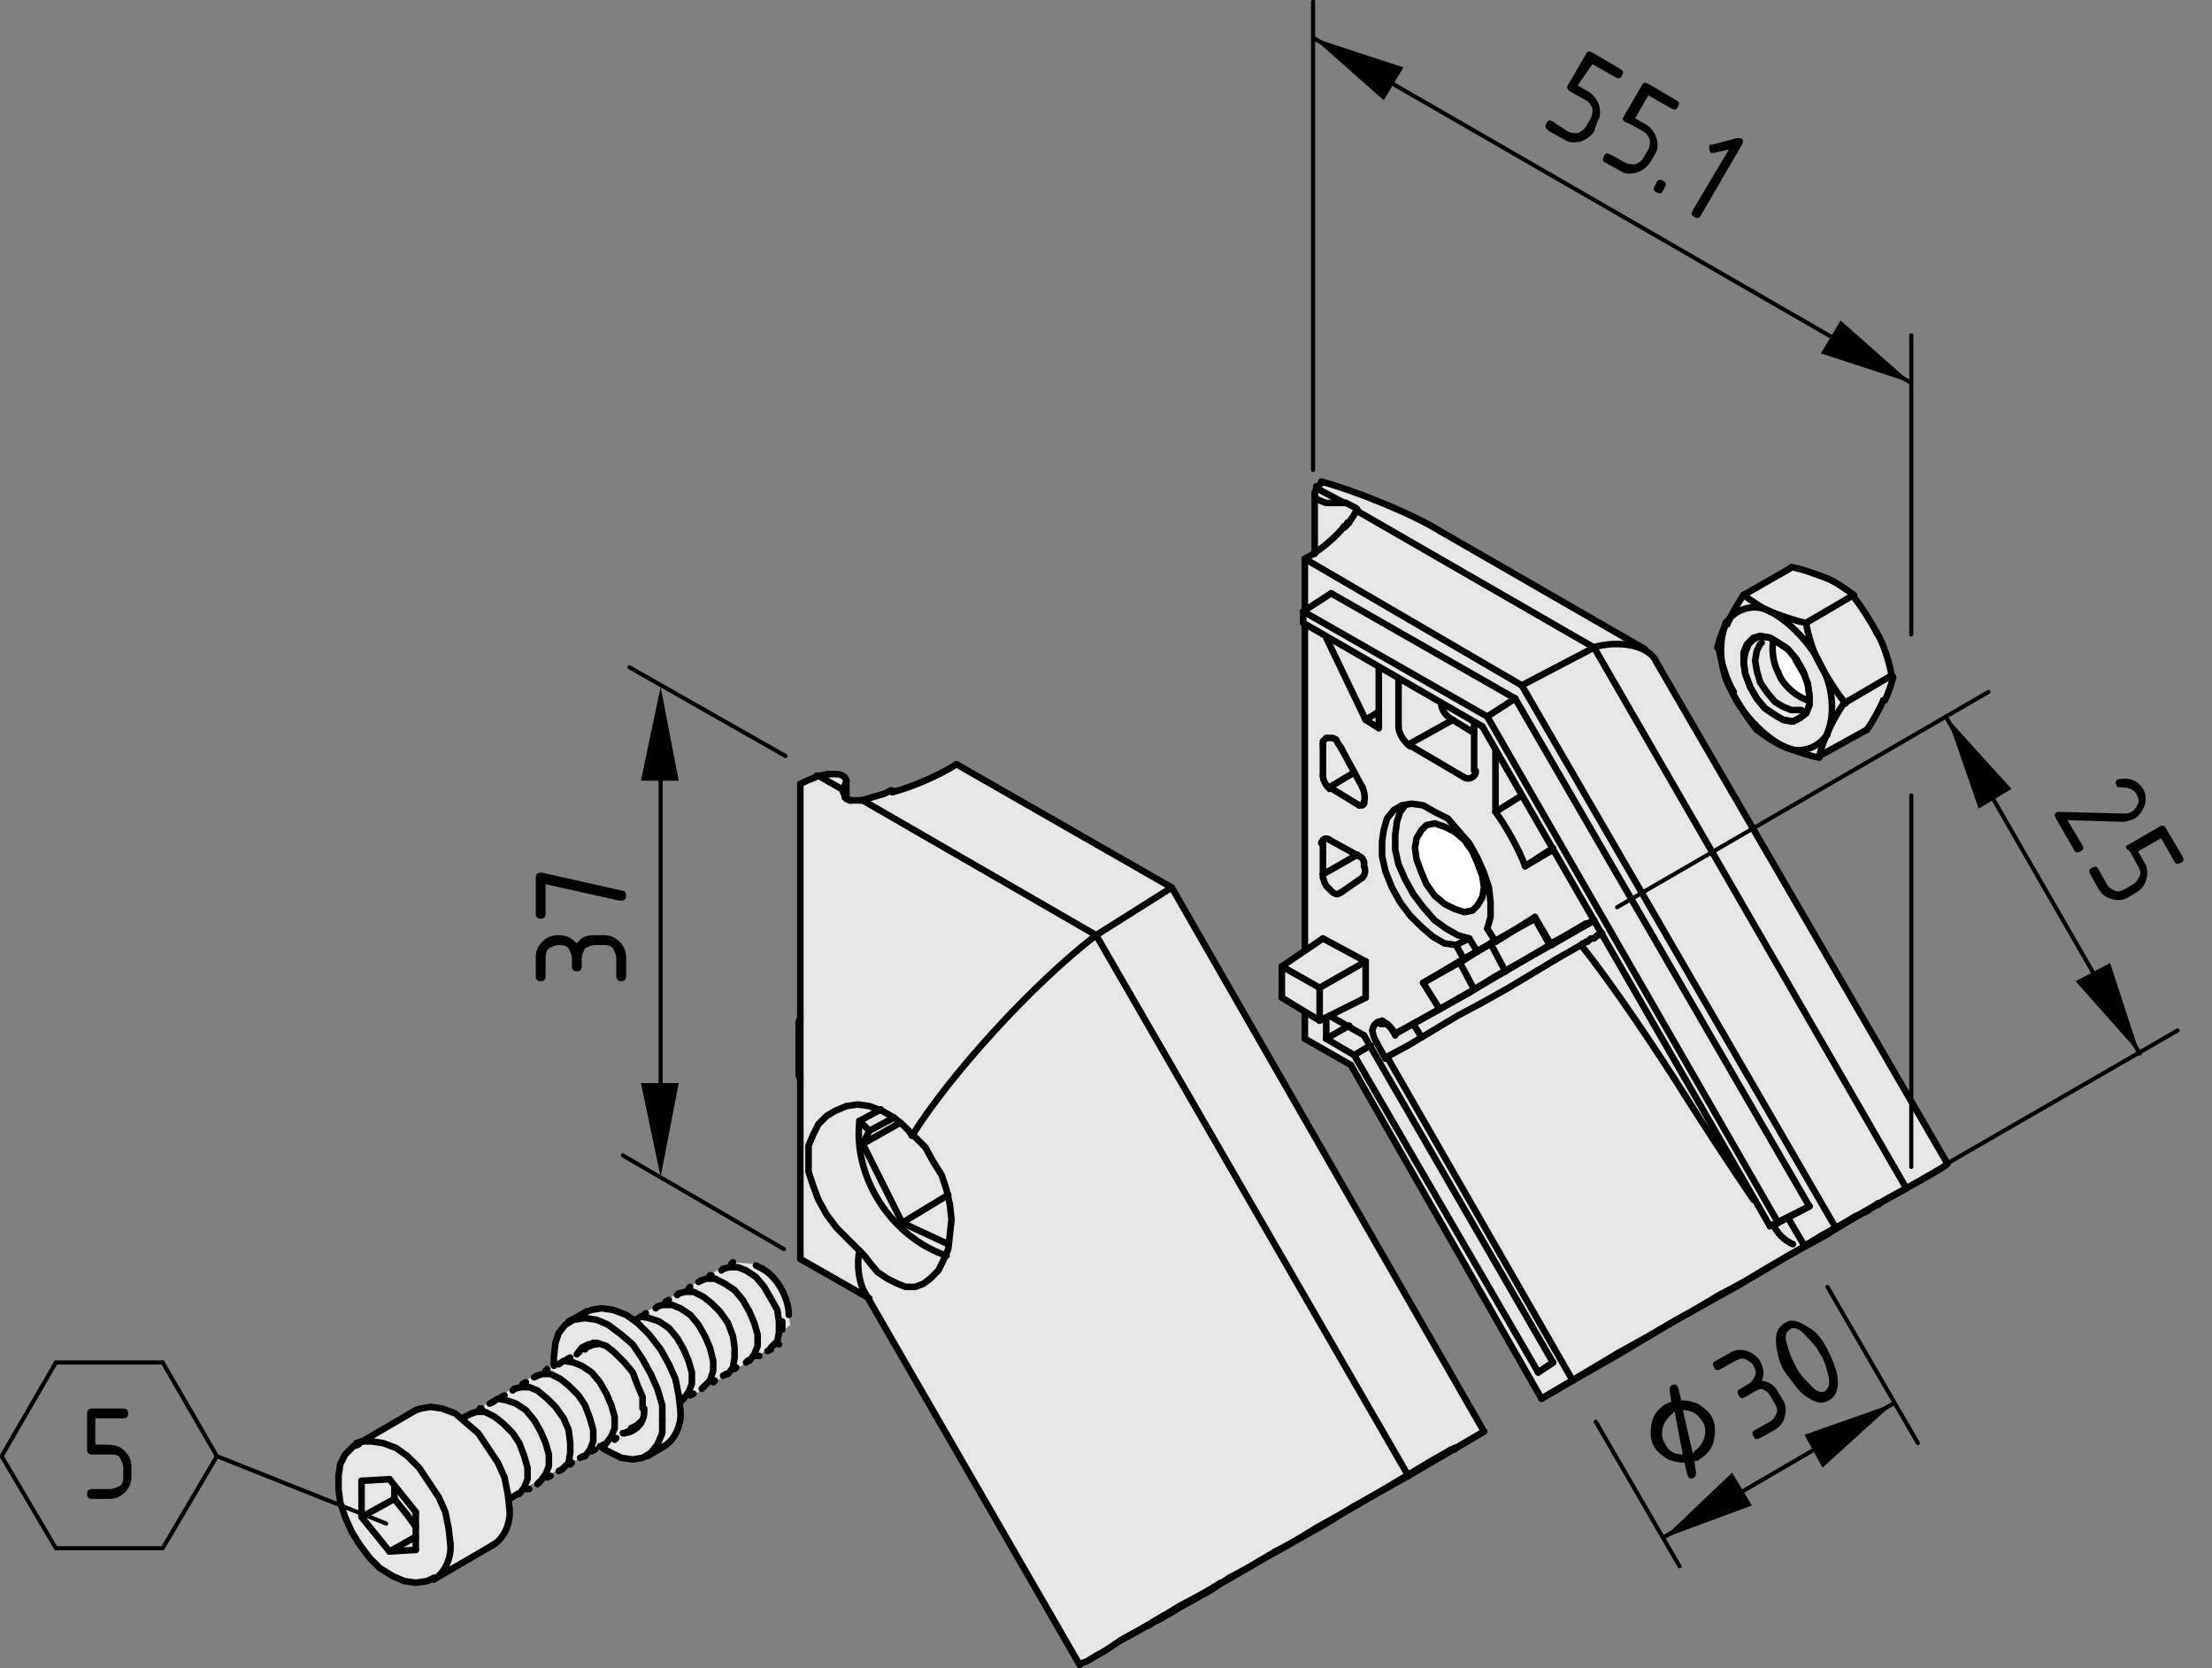<?xml version="1.0" encoding="utf-8"?>
<!-- Generator: Adobe Illustrator 19.2.1, SVG Export Plug-In . SVG Version: 6.00 Build 0)  -->
<svg version="1.1" xmlns="http://www.w3.org/2000/svg" xmlns:xlink="http://www.w3.org/1999/xlink" x="0px" y="0px"
	 viewBox="0 0 134.6 101.5" style="enable-background:new 0 0 134.6 101.5;" xml:space="preserve">
<rect x="0" y="0" width="134.6" height="101.5" fill="#808080" stroke="none"/>
<style type="text/css">
	.st0{fill:#E6E6E6;}
	.st1{fill:#FFFFFF;}
	.st2{fill:none;stroke:#000000;stroke-width:0.4;stroke-linecap:round;stroke-linejoin:round;}
	.st3{fill:none;stroke:#000000;stroke-width:0.25;stroke-linecap:round;stroke-linejoin:round;}
	.st4{fill:none;stroke:#000000;stroke-width:0.25;stroke-linecap:round;}
</style>
<g id="grau_10_x25_">
	<polygon class="st0" points="82.4,30 80.4,29.3 80,29.7 80.1,33.7 79.4,34.1 79.4,37.1 79.4,37.9 79.4,57.8 78,58.9 77.9,60.6 
		79.4,61.7 79.4,63.3 82.1,64.9 93.8,85.1 98.5,82.4 118.5,70.8 100.7,39.9 99.8,39.3 87.8,32.5 86.1,31.5 	"/>
	<polygon class="st0" points="112.4,35.9 112.3,35.9 111.7,35.5 109.7,34.7 108.9,34.5 106,36.2 105.3,37.3 104.5,39.3 104.9,40.7 
		105.6,42.4 106.7,44.2 108.2,45.3 109.4,45.7 110.7,46 113.7,44.3 114.7,42.5 115.2,41.2 114.3,38.9 113.5,37.3 112.8,36.3 	"/>
	<path class="st1" d="M110.1,42.6c0,0-0.1-1-0.1-1.1c0,0-0.6-1.2-0.6-1.3c0-0.1-0.8-0.8-0.8-0.8s-0.8-0.3-0.7-0.3c0,0,0,0.9,0,0.9
		l0.6,1.4l0.7,0.9l0.6,0.4L110.1,42.6z"/>
	<path class="st0" d="M58.2,46.5l-1.9,1l-2.1,0.7l-1.6,0.4l-0.9,0.2c0,0-0.3-0.3-0.3-0.4c0,0,0-1.1,0-1.1L51,47h-0.6l-0.7,0.2
		l-1.1,0.5l0,28.9l4,2.2l8,13.6l5.1,8.8L81,92.5l9.3-5.4l-19-33L58.2,46.5z"/>
	<path class="st0" d="M45.9,76.9l-1.4-0.1l-6,3.5l-0.9-0.5l-1.1-0.3l-0.7,0.2l-0.8,0.5c0,0-0.8,0.4-0.8,0.5c0,0.1-0.6,1.6-0.6,1.6
		l-0.1,0.8l-5.5,3.3l-0.9-0.6l-0.7-0.2l-0.7,0l-0.5,0.2L21.5,88l-0.6,0.8l-0.4,1.1l0,0.6l0.5,2.1l0.9,1.6l1.4,1.4l1.5,0.6l1,0.1
		l1.2-0.5l3.3-2.1c0,0,0.7-1,0.7-1.1s-0.1-1.5-0.1-1.5l5.7-3.1l0.8,0.5c0,0,0.8,0.3,0.9,0.3c0.1,0,0.8,0,0.8,0l1.3-0.7
		c0,0,0.9-0.8,0.9-0.8c0,0,0.1-0.9,0.1-1s0.1-0.8,0.1-0.8l0-0.2l5.9-3.6l0.1-0.6l0.6-0.5c0,0-0.4-1.8-0.5-1.9c0,0-0.7-0.9-0.7-0.9
		L45.9,76.9z"/>
	<path class="st1" d="M88.6,50.5L88,50.4l-0.7-0.2l-0.6,0.2l-0.5,0.5c0,0,0,0.9,0,1c0,0,0.3,1.6,0.3,1.6l0.9,1.3l1.1,0.7l0.8,0.1
		c0,0,0.5-0.3,0.6-0.4c0,0,0.3-0.8,0.3-0.8s-0.1-1-0.2-1.3c-0.1-0.2-0.9-1.8-0.9-1.8L88.6,50.5z"/>
</g>
<g id="Kontur">
	<g id="LWPOLYLINE_69_">
		<polyline class="st2" points="21.8,87.9 21.5,88 21,88.5 20.7,89.1 20.6,89.8 20.6,90.6 20.7,91.4 21,92.3 21.4,93.2 21.9,94 
			22.5,94.8 23.1,95.4 23.9,95.9 24.6,96.2 25.3,96.3 26,96.2 26.4,96 		"/>
	</g>
	<g id="LINE_286_">
		<line class="st2" x1="26.4" y1="96.1" x2="30" y2="94"/>
	</g>
	<g id="LINE_285_">
		<line class="st2" x1="25.3" y1="85.8" x2="21.7" y2="87.9"/>
	</g>
	<g id="LINE_284_">
		<line class="st2" x1="31" y1="91.2" x2="31.5" y2="90.9"/>
	</g>
	<g id="LINE_283_">
		<line class="st2" x1="28.7" y1="86" x2="28.1" y2="86.3"/>
	</g>
	<g id="LINE_282_">
		<line class="st2" x1="32" y1="90.6" x2="32.2" y2="90.6"/>
	</g>
	<g id="LINE_281_">
		<line class="st2" x1="29.3" y1="85.7" x2="29.2" y2="85.7"/>
	</g>
	<g id="LINE_280_">
		<line class="st2" x1="32.7" y1="90.3" x2="32.8" y2="90.2"/>
	</g>
	<g id="LINE_279_">
		<line class="st2" x1="30" y1="85.3" x2="29.8" y2="85.4"/>
	</g>
	<g id="LINE_278_">
		<line class="st2" x1="33.3" y1="89.9" x2="33.5" y2="89.8"/>
	</g>
	<g id="LINE_277_">
		<line class="st2" x1="30.7" y1="84.9" x2="30.5" y2="85"/>
	</g>
	<g id="LINE_276_">
		<line class="st2" x1="34" y1="89.5" x2="34.2" y2="89.4"/>
	</g>
	<g id="LINE_275_">
		<line class="st2" x1="31.3" y1="84.5" x2="31.2" y2="84.6"/>
	</g>
	<g id="LINE_274_">
		<line class="st2" x1="34.7" y1="89.1" x2="34.8" y2="89"/>
	</g>
	<g id="LINE_273_">
		<line class="st2" x1="32" y1="84.1" x2="31.8" y2="84.2"/>
	</g>
	<g id="LINE_272_">
		<line class="st2" x1="35.3" y1="88.7" x2="35.5" y2="88.6"/>
	</g>
	<g id="LINE_271_">
		<line class="st2" x1="32.7" y1="83.7" x2="32.5" y2="83.8"/>
	</g>
	<g id="LINE_270_">
		<line class="st2" x1="36" y1="88.3" x2="36.2" y2="88.2"/>
	</g>
	<g id="LINE_269_">
		<line class="st2" x1="33.3" y1="83.3" x2="33.2" y2="83.4"/>
	</g>
	<g id="LINE_268_">
		<line class="st2" x1="36.7" y1="87.9" x2="36.8" y2="87.9"/>
	</g>
	<g id="LINE_267_">
		<line class="st2" x1="34" y1="83" x2="33.8" y2="83"/>
	</g>
	<g id="LINE_266_">
		<line class="st2" x1="37.4" y1="87.6" x2="37.5" y2="87.5"/>
	</g>
	<g id="LINE_265_">
		<line class="st2" x1="34.7" y1="82.6" x2="34.5" y2="82.7"/>
	</g>
	<g id="LINE_264_">
		<line class="st2" x1="38" y1="87.2" x2="38.2" y2="87.1"/>
	</g>
	<g id="LINE_263_">
		<line class="st2" x1="35.3" y1="82.2" x2="35.2" y2="82.3"/>
	</g>
	<g id="LINE_262_">
		<line class="st2" x1="38.7" y1="86.8" x2="38.8" y2="86.7"/>
	</g>
	<g id="LINE_261_">
		<line class="st2" x1="36" y1="81.8" x2="35.9" y2="81.9"/>
	</g>
	<g id="LINE_260_">
		<line class="st2" x1="41.4" y1="85.2" x2="41.5" y2="85.2"/>
	</g>
	<g id="LINE_259_">
		<line class="st2" x1="38.7" y1="80.3" x2="38.6" y2="80.3"/>
	</g>
	<g id="LINE_258_">
		<line class="st2" x1="42" y1="84.9" x2="42.2" y2="84.8"/>
	</g>
	<g id="LINE_257_">
		<line class="st2" x1="39.3" y1="79.9" x2="39.2" y2="80"/>
	</g>
	<g id="LINE_256_">
		<line class="st2" x1="42.7" y1="84.5" x2="42.8" y2="84.4"/>
	</g>
	<g id="LINE_255_">
		<line class="st2" x1="40" y1="79.5" x2="39.9" y2="79.6"/>
	</g>
	<g id="LINE_254_">
		<line class="st2" x1="43.4" y1="84.1" x2="43.5" y2="84"/>
	</g>
	<g id="LINE_253_">
		<line class="st2" x1="40.7" y1="79.1" x2="40.5" y2="79.2"/>
	</g>
	<g id="LINE_252_">
		<line class="st2" x1="44" y1="83.7" x2="44.2" y2="83.6"/>
	</g>
	<g id="LINE_251_">
		<line class="st2" x1="41.3" y1="78.7" x2="41.2" y2="78.8"/>
	</g>
	<g id="LINE_250_">
		<line class="st2" x1="44.7" y1="83.3" x2="44.8" y2="83.2"/>
	</g>
	<g id="LINE_249_">
		<line class="st2" x1="42" y1="78.3" x2="41.9" y2="78.4"/>
	</g>
	<g id="LINE_248_">
		<line class="st2" x1="45.4" y1="82.9" x2="45.5" y2="82.8"/>
	</g>
	<g id="LINE_247_">
		<line class="st2" x1="42.7" y1="77.9" x2="42.5" y2="78"/>
	</g>
	<g id="LINE_246_">
		<line class="st2" x1="46" y1="82.5" x2="46.2" y2="82.5"/>
	</g>
	<g id="LINE_245_">
		<line class="st2" x1="43.3" y1="77.6" x2="43.2" y2="77.6"/>
	</g>
	<g id="LINE_244_">
		<line class="st2" x1="46.7" y1="82.2" x2="46.9" y2="82.1"/>
	</g>
	<g id="LINE_243_">
		<line class="st2" x1="44" y1="77.2" x2="43.9" y2="77.3"/>
	</g>
	<g id="LINE_242_">
		<line class="st2" x1="47.4" y1="81.8" x2="47.4" y2="81.8"/>
	</g>
	<g id="LINE_241_">
		<line class="st2" x1="44.6" y1="76.8" x2="44.5" y2="76.9"/>
	</g>
	<g id="LINE_46_">
		<line class="st2" x1="47.6" y1="80.9" x2="47.6" y2="80.4"/>
	</g>
	<g id="LINE_240_">
		<line class="st2" x1="46.4" y1="77.2" x2="46" y2="77"/>
	</g>
	<g id="LINE_239_">
		<line class="st2" x1="35.7" y1="79.8" x2="34.6" y2="80.4"/>
	</g>
	<g id="LINE_238_">
		<line class="st2" x1="39.4" y1="88.6" x2="40.4" y2="88"/>
	</g>
	<g id="LINE_50_">
		<line class="st2" x1="118.5" y1="70.8" x2="100.8" y2="40.3"/>
	</g>
	<g id="LINE_51_">
		<line class="st2" x1="100.1" y1="39.5" x2="87.6" y2="32.3"/>
	</g>
	<g id="LINE_52_">
		<line class="st2" x1="80" y1="30.1" x2="80" y2="33.7"/>
	</g>
	<g id="LWPOLYLINE_1_">
		<polyline class="st2" points="84,62.3 84,62.3 84.2,62.3 84.4,62.3 84.6,62.5 84.8,62.8 84.9,63 		"/>
	</g>
	<g id="LINE_53_">
		<line class="st2" x1="52.6" y1="78.6" x2="65.7" y2="101.3"/>
	</g>
	<g id="LINE_54_">
		<line class="st2" x1="48.7" y1="76.6" x2="52.9" y2="79"/>
	</g>
	<g id="LWPOLYLINE_2_">
		<polyline class="st2" points="54.2,48.1 53.8,48.3 52.4,48.7 		"/>
	</g>
	<g id="LWPOLYLINE_3_">
		<polyline class="st2" points="51.8,48.7 51.7,48.7 51.5,48.6 51.5,48.5 51.4,48.5 51.4,48.4 		"/>
	</g>
	<g id="LINE_55_">
		<line class="st2" x1="48.6" y1="65.4" x2="48.7" y2="65.7"/>
	</g>
	<g id="LINE_56_">
		<line class="st2" x1="48.7" y1="61.9" x2="48.6" y2="62.2"/>
	</g>
	<g id="ARC">
		<path class="st2" d="M111.2,35.2c-0.5-0.2-1.6-0.6-2.2-0.7"/>
	</g>
	<g id="ARC_1_">
		<path class="st2" d="M112.8,36.2c-0.4-0.3-1.1-0.8-1.6-1"/>
	</g>
	<g id="LINE_57_">
		<line class="st2" x1="112.8" y1="36.2" x2="109.9" y2="37.9"/>
	</g>
	<g id="ARC_2_">
		<path class="st2" d="M107.7,37.2c0.5,0.2,1.6,0.6,2.2,0.7"/>
	</g>
	<g id="ARC_3_">
		<path class="st2" d="M106.1,36.2c0.4,0.3,1.1,0.8,1.6,1"/>
	</g>
	<g id="LINE_58_">
		<line class="st2" x1="108.9" y1="34.6" x2="106.1" y2="36.2"/>
	</g>
	<g id="LWPOLYLINE_4_">
		<polyline class="st2" points="109.7,40.8 109.3,40.1 108.8,39.5 108.2,39.1 107.7,38.8 107.1,38.7 106.7,38.8 106.3,39.2 
			106.1,39.7 106.1,40.3 106.2,41 106.5,41.8 106.9,42.5 107.4,43.1 108,43.5 108.5,43.8 109.1,43.9 109.5,43.7 109.9,43.4 
			110.1,42.9 110.1,42.3 110,41.6 109.7,40.8 		"/>
	</g>
	<g id="ARC_4_">
		<path class="st2" d="M108.5,45.4c0.9,0.5,2,0.2,2.6-0.6c0,0,0.1-0.1,0.1-0.1"/>
	</g>
	<g id="ARC_5_">
		<path class="st2" d="M105.4,42.1c0.5,1.2,1.9,2.7,3.1,3.3"/>
	</g>
	<g id="ARC_6_">
		<path class="st2" d="M105,38c-0.5,1.2-0.3,3,0.4,4.1"/>
	</g>
	<g id="ARC_7_">
		<path class="st2" d="M107.7,37.2c-0.9-0.5-2-0.2-2.6,0.6c0,0-0.1,0.1-0.1,0.1"/>
	</g>
	<g id="ARC_8_">
		<path class="st2" d="M110.8,40.5c-0.5-1.2-1.9-2.7-3.1-3.3"/>
	</g>
	<g id="ARC_9_">
		<path class="st2" d="M111.2,44.6c0.5-1.2,0.3-3-0.4-4.1"/>
	</g>
	<g id="ARC_10_">
		<path class="st2" d="M109.9,37.9c0.1,0.7,0.5,2,0.9,2.6"/>
	</g>
	<g id="ARC_11_">
		<path class="st2" d="M114.2,38.5c-0.3-0.6-1-1.7-1.5-2.3"/>
	</g>
	<g id="ARC_12_">
		<path class="st2" d="M115.1,41.1c-0.1-0.7-0.5-2-0.9-2.6"/>
	</g>
	<g id="LINE_59_">
		<line class="st2" x1="115.1" y1="41.1" x2="112.2" y2="42.8"/>
	</g>
	<g id="ARC_13_">
		<path class="st2" d="M110.8,40.5c0.3,0.6,1,1.7,1.5,2.3"/>
	</g>
	<g id="ARC_14_">
		<path class="st2" d="M112.2,42.8c-0.3,0.4-0.8,1.3-1,1.8"/>
	</g>
	<g id="ARC_15_">
		<path class="st2" d="M114.7,42.6c0.2-0.4,0.4-1,0.5-1.4"/>
	</g>
	<g id="ARC_16_">
		<path class="st2" d="M113.6,44.4c0.3-0.4,0.8-1.3,1-1.8"/>
	</g>
	<g id="LINE_60_">
		<line class="st2" x1="113.6" y1="44.4" x2="110.7" y2="46"/>
	</g>
	<g id="ARC_17_">
		<path class="st2" d="M111.2,44.6c-0.2,0.4-0.4,1-0.5,1.4"/>
	</g>
	<g id="LWPOLYLINE_5_">
		<polyline class="st2" points="106.5,41.8 106.9,42.5 107.4,43.1 108,43.5 108.5,43.8 109.1,43.9 109.5,43.7 109.9,43.4 
			110.1,42.9 110.1,42.3 110,41.6 109.7,40.8 109.3,40.1 108.8,39.5 108.2,39.1 107.7,38.8 107.1,38.7 106.7,38.9 106.4,39.2 
			106.2,39.7 106.1,40.3 106.2,41 106.5,41.8 		"/>
	</g>
	<g id="ARC_18_">
		<path class="st2" d="M106.1,36.2c-0.3,0.4-0.8,1.3-1,1.8"/>
	</g>
	<g id="LWPOLYLINE_6_">
		<polyline class="st2" points="107.1,41.5 106.9,40.8 106.8,40.2 106.9,39.6 107.1,39.2 107.2,39.1 		"/>
	</g>
	<g id="LWPOLYLINE_7_">
		<polyline class="st2" points="109.6,43.2 109.5,43.2 109,43.2 108.5,43 108,42.7 107.5,42.1 107.1,41.5 		"/>
	</g>
	<g id="ARC_19_">
		<path class="st2" d="M107.9,39c-0.1,0.5,0,1.4,0.3,1.9"/>
	</g>
	<g id="ARC_20_">
		<path class="st2" d="M108.2,40.9c0.2,0.7,1.1,1.5,1.8,1.7"/>
	</g>
	<g id="ARC_21_">
		<path class="st2" d="M108.5,45.4c0.5,0.2,1.6,0.6,2.2,0.7"/>
	</g>
	<g id="LINE_61_">
		<line class="st2" x1="109.3" y1="40.2" x2="109.2" y2="40"/>
	</g>
	<g id="LWPOLYLINE_8_">
		<polyline class="st2" points="109.8,41 109.7,40.9 109.3,40.2 		"/>
	</g>
	<g id="ARC_22_">
		<path class="st2" d="M104.6,39.5c0.1,0.7,0.5,2,0.9,2.6"/>
	</g>
	<g id="ARC_23_">
		<path class="st2" d="M105,38c-0.2,0.4-0.4,1-0.5,1.4"/>
	</g>
	<g id="ARC_24_">
		<path class="st2" d="M105.4,42.1c0.3,0.6,1,1.7,1.5,2.3"/>
	</g>
	<g id="ARC_25_">
		<path class="st2" d="M106.9,44.4c0.4,0.3,1.1,0.8,1.6,1"/>
	</g>
	<g id="LINE_237_">
		<line class="st2" x1="21.7" y1="87.9" x2="21.7" y2="87.8"/>
	</g>
	<g id="LWPOLYLINE_68_">
		<polyline class="st2" points="31,91.8 30.9,90.9 30.7,89.9 30.3,89 29.7,88.1 29.1,87.2 28.4,86.6 27.7,86 26.9,85.7 26.2,85.6 
			25.6,85.7 25.3,85.8 		"/>
	</g>
	<g id="ARC_54_">
		<path class="st2" d="M30,94c0.7-0.4,1.1-1.4,1-2.2"/>
	</g>
	<g id="LINE_236_">
		<line class="st2" x1="23.7" y1="90" x2="22" y2="90.1"/>
	</g>
	<g id="LINE_235_">
		<line class="st2" x1="22" y1="90.1" x2="22" y2="92.3"/>
	</g>
	<g id="LINE_234_">
		<line class="st2" x1="23.7" y1="94.4" x2="22" y2="92.3"/>
	</g>
	<g id="LINE_233_">
		<line class="st2" x1="25.3" y1="94.3" x2="23.7" y2="94.4"/>
	</g>
	<g id="LINE_232_">
		<line class="st2" x1="25.3" y1="94.3" x2="25.3" y2="92"/>
	</g>
	<g id="LINE_231_">
		<line class="st2" x1="23.7" y1="90" x2="25.3" y2="92"/>
	</g>
	<g id="LINE_230_">
		<line class="st2" x1="25.3" y1="93.5" x2="23.7" y2="94.4"/>
	</g>
	<g id="LWPOLYLINE_67_">
		<polyline class="st2" points="31.5,90.9 31.6,90.9 31.9,90.5 32.1,90 32.1,89.3 31.9,88.6 31.6,87.8 31.2,87.2 30.6,86.6 
			30.1,86.2 29.5,85.9 29,85.9 28.7,86 		"/>
	</g>
	<g id="LINE_216_">
		<line class="st2" x1="24" y1="90.4" x2="24" y2="91.2"/>
	</g>
	<g id="LINE_215_">
		<line class="st2" x1="24" y1="91.2" x2="22" y2="92.3"/>
	</g>
	<g id="LINE_214_">
		<line class="st2" x1="24.8" y1="92.2" x2="24" y2="91.2"/>
	</g>
	<g id="LINE_213_">
		<line class="st2" x1="25.3" y1="92.9" x2="24.8" y2="92.2"/>
	</g>
	<g id="LWPOLYLINE_66_">
		<polyline class="st2" points="32.8,90.2 32.9,90.1 33.2,89.7 33.4,89.2 33.4,88.5 33.2,87.8 32.9,87.1 32.5,86.4 32,85.8 
			31.4,85.4 30.8,85.2 30.3,85.1 30,85.3 		"/>
	</g>
	<g id="LWPOLYLINE_65_">
		<polyline class="st2" points="34.2,89.4 34.3,89.3 34.6,89 34.7,88.4 34.7,87.8 34.6,87 34.3,86.3 33.8,85.6 33.3,85.1 32.7,84.6 
			32.2,84.4 31.7,84.4 31.3,84.5 		"/>
	</g>
	<g id="LWPOLYLINE_64_">
		<polyline class="st2" points="35.5,88.6 35.6,88.6 35.9,88.2 36.1,87.7 36.1,87 35.9,86.3 35.6,85.5 35.2,84.9 34.6,84.3 
			34.1,83.9 33.5,83.6 33,83.6 32.7,83.7 		"/>
	</g>
	<g id="LWPOLYLINE_63_">
		<polyline class="st2" points="36.8,87.9 36.9,87.8 37.2,87.4 37.4,86.9 37.4,86.2 37.2,85.5 36.9,84.8 36.5,84.1 36,83.5 
			35.4,83.1 34.9,82.9 34.3,82.8 34,83 		"/>
	</g>
	<g id="LWPOLYLINE_62_">
		<polyline class="st2" points="38.4,86.9 38.8,86.7 39,86.5 		"/>
	</g>
	<g id="ARC_53_">
		<path class="st2" d="M36.3,81.8c-0.2,0-0.6,0.1-0.7,0.3"/>
	</g>
	<g id="LWPOLYLINE_61_">
		<polyline class="st2" points="38.8,86.7 38.9,86.6 39,86.6 		"/>
	</g>
	<g id="LINE_212_">
		<line class="st2" x1="36.1" y1="81.7" x2="36" y2="81.8"/>
	</g>
	<g id="LWPOLYLINE_60_">
		<polyline class="st2" points="41.5,85.2 41.6,85.1 41.9,84.7 42.1,84.2 42.1,83.5 41.9,82.8 41.6,82.1 41.2,81.4 40.7,80.8 
			40.1,80.4 39.5,80.2 39,80.1 38.7,80.3 		"/>
	</g>
	<g id="LWPOLYLINE_59_">
		<polyline class="st2" points="42.8,84.4 42.9,84.3 43.2,84 43.4,83.4 43.4,82.8 43.2,82 42.9,81.3 42.5,80.6 42,80 41.4,79.6 
			40.9,79.4 40.3,79.4 40,79.5 		"/>
	</g>
	<g id="LWPOLYLINE_58_">
		<polyline class="st2" points="44.2,83.6 44.3,83.6 44.6,83.2 44.7,82.6 44.7,82 44.6,81.3 44.3,80.5 43.8,79.8 43.3,79.3 
			42.8,78.9 42.2,78.6 41.7,78.6 41.3,78.7 		"/>
	</g>
	<g id="LWPOLYLINE_57_">
		<polyline class="st2" points="45.5,82.8 45.6,82.8 45.9,82.4 46.1,81.9 46.1,81.2 45.9,80.5 45.6,79.8 45.2,79.1 44.7,78.5 
			44.1,78.1 43.5,77.8 43,77.8 42.7,77.9 		"/>
	</g>
	<g id="LWPOLYLINE_56_">
		<polyline class="st2" points="46.9,82.1 46.9,82 47.3,81.6 47.4,81.1 47.4,80.4 47.3,79.7 46.9,79 46.5,78.3 46,77.7 45.4,77.3 
			44.9,77.1 44.4,77.1 44,77.2 		"/>
	</g>
	<g id="ARC_52_">
		<path class="st2" d="M48,80c0-1-0.7-2.3-1.6-2.8"/>
	</g>
	<g id="LWPOLYLINE_55_">
		<polyline class="st2" points="41.4,85.8 41.3,84.9 41.1,83.9 40.7,83 40.2,82.1 39.5,81.2 38.8,80.5 38.1,80 37.3,79.7 36.6,79.6 
			36,79.7 35.7,79.8 		"/>
	</g>
	<g id="ARC_51_">
		<path class="st2" d="M40.4,88c0.7-0.4,1.1-1.4,1-2.2"/>
	</g>
	<g id="LWPOLYLINE_54_">
		<polyline class="st2" points="40.3,86.4 40.3,85.5 40,84.5 39.6,83.6 39.1,82.7 38.5,81.8 37.8,81.2 37,80.6 36.3,80.3 35.6,80.2 
			34.9,80.3 34.4,80.6 34,81.1 33.8,81.7 33.7,82.6 33.7,83.1 		"/>
	</g>
	<g id="LWPOLYLINE_53_">
		<polyline class="st2" points="36.5,88 37,88.3 37.8,88.7 38.5,88.8 39.1,88.7 39.6,88.4 40,87.9 40.3,87.2 40.3,86.4 		"/>
	</g>
	<g id="LWPOLYLINE_52_">
		<polyline class="st2" points="39.1,85.7 39.1,85 38.8,84.3 38.5,83.5 38,82.9 37.4,82.3 36.9,81.9 36.3,81.7 35.8,81.8 35.4,82 
			35.1,82.4 		"/>
	</g>
	<g id="ARC_50_">
		<path class="st2" d="M37.9,87.2c0.7,0,1.3-0.6,1.3-1.3c0-0.1,0-0.2,0-0.2"/>
	</g>
	<g id="LINE_75_">
		<line class="st2" x1="97" y1="39.4" x2="92.6" y2="41.7"/>
	</g>
	<g id="LINE_76_">
		<line class="st2" x1="97" y1="39.4" x2="116" y2="72.3"/>
	</g>
	<g id="LINE_77_">
		<line class="st2" x1="111.7" y1="74.7" x2="116" y2="72.3"/>
	</g>
	<g id="LINE_78_">
		<line class="st2" x1="92.6" y1="41.7" x2="111.7" y2="74.7"/>
	</g>
	<g id="LINE_79_">
		<line class="st2" x1="109.5" y1="73.7" x2="110.1" y2="73.4"/>
	</g>
	<g id="LINE_80_">
		<line class="st2" x1="110.1" y1="73.4" x2="92.2" y2="42.5"/>
	</g>
	<g id="LINE_81_">
		<line class="st2" x1="92.2" y1="42.5" x2="81" y2="36.1"/>
	</g>
	<g id="LINE_82_">
		<line class="st2" x1="85.1" y1="41.3" x2="85.1" y2="44.2"/>
	</g>
	<g id="ARC_31_">
		<path class="st2" d="M85.1,44.2c0,0.4,0.3,0.9,0.7,1.2"/>
	</g>
	<g id="LINE_83_">
		<line class="st2" x1="85.7" y1="45.3" x2="89.1" y2="47.3"/>
	</g>
	<g id="ARC_32_">
		<path class="st2" d="M89.1,47.3c0.2,0.1,0.4,0.1,0.6-0.1c0.1-0.1,0.1-0.2,0.1-0.3"/>
	</g>
	<g id="LINE_84_">
		<line class="st2" x1="89.7" y1="46.9" x2="89.7" y2="44"/>
	</g>
	<g id="LINE_85_">
		<line class="st2" x1="80.7" y1="63.2" x2="82.4" y2="64.2"/>
	</g>
	<g id="LINE_86_">
		<line class="st2" x1="82.4" y1="64.2" x2="93.6" y2="83.5"/>
	</g>
	<g id="LINE_87_">
		<line class="st2" x1="93.6" y1="83.5" x2="94.5" y2="82.9"/>
	</g>
	<g id="LINE_88_">
		<line class="st2" x1="94.5" y1="82.9" x2="83" y2="63"/>
	</g>
	<g id="LINE_89_">
		<line class="st2" x1="83" y1="63" x2="80.9" y2="61.8"/>
	</g>
	<g id="LINE_90_">
		<line class="st2" x1="80.7" y1="61.9" x2="80.7" y2="63.2"/>
	</g>
	<g id="LINE_91_">
		<line class="st2" x1="83.9" y1="40.6" x2="83.9" y2="44.3"/>
	</g>
	<g id="LINE_92_">
		<line class="st2" x1="83.1" y1="43.8" x2="80.7" y2="38.8"/>
	</g>
	<g id="LINE_93_">
		<line class="st2" x1="83.9" y1="44.3" x2="83.1" y2="43.8"/>
	</g>
	<g id="ARC_33_">
		<path class="st2" d="M80.9,51.1c-0.1-0.1-0.3-0.1-0.4,0c0,0.1-0.1,0.1-0.1,0.2"/>
	</g>
	<g id="LINE_94_">
		<line class="st2" x1="80.5" y1="53.2" x2="80.5" y2="51.3"/>
	</g>
	<g id="LWPOLYLINE_26_">
		<polyline class="st2" points="81.6,54.3 81.4,54.4 81.3,54.4 81.1,54.3 80.9,54.1 80.7,53.9 80.6,53.7 80.5,53.4 80.5,53.2 		"/>
	</g>
	<g id="LINE_95_">
		<line class="st2" x1="82.9" y1="53.4" x2="81.6" y2="54.3"/>
	</g>
	<g id="ARC_34_">
		<path class="st2" d="M82.9,53.4c0.2-0.2,0.2-0.5,0.1-0.7"/>
	</g>
	<g id="ARC_35_">
		<path class="st2" d="M83,52.5c0,0,0,0.1,0,0.2"/>
	</g>
	<g id="ARC_36_">
		<path class="st2" d="M83,52.5c0-0.2-0.2-0.4-0.3-0.4"/>
	</g>
	<g id="LINE_96_">
		<line class="st2" x1="80.9" y1="51.1" x2="82.7" y2="52.1"/>
	</g>
	<g id="LWPOLYLINE_27_">
		<polyline class="st2" points="80.5,45.3 80.5,45.1 80.6,45 80.7,44.9 80.9,44.9 81.1,44.9 81.3,45 81.4,45.2 81.6,45.5 		"/>
	</g>
	<g id="LINE_97_">
		<line class="st2" x1="80.5" y1="47.2" x2="80.5" y2="45.3"/>
	</g>
	<g id="ARC_37_">
		<path class="st2" d="M80.5,47.2c0,0.3,0.2,0.6,0.4,0.8"/>
	</g>
	<g id="LINE_98_">
		<line class="st2" x1="82.7" y1="49" x2="80.9" y2="47.9"/>
	</g>
	<g id="LWPOLYLINE_28_">
		<polyline class="st2" points="82.7,49 82.7,49 82.8,49 82.8,49 82.9,49 82.9,49 82.9,49 83,48.9 83,48.9 		"/>
	</g>
	<g id="ARC_38_">
		<path class="st2" d="M83,48.8c0,0,0,0.1,0,0.1"/>
	</g>
	<g id="ARC_39_">
		<path class="st2" d="M83,48.8c0.1-0.3,0-0.7-0.1-0.9"/>
	</g>
	<g id="LINE_99_">
		<line class="st2" x1="81.6" y1="45.5" x2="82.9" y2="47.9"/>
	</g>
	<g id="ARC_40_">
		<path class="st2" d="M92.8,52.7c-0.3-0.9-1.2-2.5-1.8-3.3"/>
	</g>
	<g id="LINE_100_">
		<line class="st2" x1="94.5" y1="51.7" x2="92.8" y2="52.7"/>
	</g>
	<g id="LINE_101_">
		<line class="st2" x1="91" y1="49.4" x2="91" y2="45.6"/>
	</g>
	<g id="LINE_102_">
		<line class="st2" x1="95.7" y1="84" x2="93.8" y2="85.1"/>
	</g>
	<g id="LINE_103_">
		<line class="st2" x1="93.8" y1="85.1" x2="82.2" y2="64.8"/>
	</g>
	<g id="LINE_104_">
		<line class="st2" x1="79.4" y1="63.2" x2="82.2" y2="64.8"/>
	</g>
	<g id="LINE_105_">
		<line class="st2" x1="79.4" y1="63.2" x2="79.4" y2="61.6"/>
	</g>
	<g id="LINE_106_">
		<line class="st2" x1="79.4" y1="57.8" x2="79.4" y2="38"/>
	</g>
	<g id="LINE_107_">
		<line class="st2" x1="79.4" y1="37.1" x2="79.4" y2="34"/>
	</g>
	<g id="LINE_108_">
		<line class="st2" x1="92.6" y1="41.7" x2="79.4" y2="34"/>
	</g>
	<g id="LINE_109_">
		<line class="st2" x1="111.7" y1="74.7" x2="109.8" y2="75.8"/>
	</g>
	<g id="LINE_110_">
		<line class="st2" x1="108.8" y1="74.1" x2="109.8" y2="75.8"/>
	</g>
	<g id="LINE_111_">
		<line class="st2" x1="97" y1="56" x2="94.4" y2="57.5"/>
	</g>
	<g id="LINE_112_">
		<line class="st2" x1="94.4" y1="57.5" x2="93.4" y2="55.8"/>
	</g>
	<g id="LINE_113_">
		<line class="st2" x1="91" y1="57.3" x2="93.4" y2="55.8"/>
	</g>
	<g id="LINE_114_">
		<line class="st2" x1="91" y1="57.3" x2="90.5" y2="56.5"/>
	</g>
	<g id="LWPOLYLINE_29_">
		<polyline class="st2" points="90.5,56.5 90.7,55.8 90.7,54.9 90.6,54 90.3,53.1 89.9,52.2 89.4,51.3 88.7,50.5 88.1,49.8 
			87.3,49.4 86.6,49 85.9,48.9 85.3,49 84.8,49.3 84.4,49.8 84.2,50.5 84.1,51.2 84.1,52.1 84.3,53 84.7,54 85.2,54.9 85.8,55.7 
			86.5,56.4 87.2,57 87.9,57.4 88.6,57.5 		"/>
	</g>
	<g id="LINE_115_">
		<line class="st2" x1="88.6" y1="57.5" x2="89.1" y2="58.4"/>
	</g>
	<g id="LINE_116_">
		<line class="st2" x1="86.6" y1="59.8" x2="89.1" y2="58.4"/>
	</g>
	<g id="LINE_117_">
		<line class="st2" x1="86.6" y1="59.8" x2="87.6" y2="61.4"/>
	</g>
	<g id="LINE_118_">
		<line class="st2" x1="87.6" y1="61.4" x2="84.9" y2="62.9"/>
	</g>
	<g id="LINE_119_">
		<line class="st2" x1="84.4" y1="64.3" x2="84.3" y2="64.4"/>
	</g>
	<g id="LINE_120_">
		<line class="st2" x1="95.7" y1="84" x2="84.4" y2="64.3"/>
	</g>
	<g id="LINE_121_">
		<line class="st2" x1="80.5" y1="57.1" x2="83.1" y2="58.5"/>
	</g>
	<g id="LINE_122_">
		<line class="st2" x1="83.1" y1="58.5" x2="83.1" y2="60.7"/>
	</g>
	<g id="LINE_123_">
		<line class="st2" x1="108.2" y1="74.4" x2="110.1" y2="73.4"/>
	</g>
	<g id="LINE_124_">
		<line class="st2" x1="108.2" y1="74.4" x2="90.5" y2="43.6"/>
	</g>
	<g id="LINE_125_">
		<line class="st2" x1="90.5" y1="43.6" x2="92.2" y2="42.5"/>
	</g>
	<g id="LINE_126_">
		<line class="st2" x1="90.5" y1="43.6" x2="79.3" y2="37.2"/>
	</g>
	<g id="LINE_127_">
		<line class="st2" x1="107.7" y1="74.6" x2="108.2" y2="74.4"/>
	</g>
	<g id="LINE_128_">
		<line class="st2" x1="90.2" y1="44.2" x2="107.7" y2="74.6"/>
	</g>
	<g id="LINE_129_">
		<line class="st2" x1="79.3" y1="37.9" x2="90.2" y2="44.2"/>
	</g>
	<g id="LINE_130_">
		<line class="st2" x1="79.3" y1="37.2" x2="79.3" y2="37.9"/>
	</g>
	<g id="ELLIPSE">
		<path class="st2" d="M100.8,40.3c-0.4-1-2.2-1.4-3.9-0.9"/>
	</g>
	<g id="LWPOLYLINE_30_">
		<polyline class="st2" points="116,72.3 116.9,71.8 117.6,71.4 118.1,71.1 118.4,70.9 118.5,70.8 118.4,70.9 118.1,71.1 
			117.6,71.4 116.9,71.8 116,72.3 114.9,72.9 113.7,73.6 112.3,74.4 110.8,75.2 109.2,76.2 107.6,77.1 105.8,78.2 104,79.2 
			102.2,80.2 100.3,81.3 98.5,82.3 		"/>
	</g>
	<g id="LWPOLYLINE_31_">
		<polyline class="st2" points="109.8,75.8 111,75.2 112,74.6 112.8,74.1 113.5,73.7 114,73.4 114.3,73.3 114.4,73.2 114.3,73.2 
			114,73.4 113.6,73.7 112.9,74 112.1,74.5 111.2,75.1 110.1,75.7 108.8,76.4 107.5,77.2 106.1,78 104.6,78.8 103.1,79.7 
			101.5,80.6 100,81.5 98.5,82.4 97.1,83.2 95.7,84 		"/>
	</g>
	<g id="LWPOLYLINE_32_">
		<polyline class="st2" points="84.4,64.3 85.7,63.6 87.2,62.7 88.7,61.8 90.2,61 91.8,60.1 93.3,59.2 94.8,58.3 96.2,57.5 		"/>
	</g>
	<g id="ARC_41_">
		<path class="st2" d="M102.5,66.6c-1.5-2.4-4.5-6.9-6.3-9.1"/>
	</g>
	<g id="ARC_42_">
		<path class="st2" d="M107.9,74.5c0.2,0.5,0.7,1,1.2,1.2"/>
	</g>
	<g id="ARC_43_">
		<path class="st2" d="M102.5,66.6c1,1.6,3.1,4.8,4.2,6.4"/>
	</g>
	<g id="LINE_131_">
		<line class="st2" x1="107.7" y1="74.6" x2="109.5" y2="73.7"/>
	</g>
	<g id="LINE_132_">
		<line class="st2" x1="79.3" y1="37.2" x2="81" y2="36.1"/>
	</g>
	<g id="LINE_133_">
		<line class="st2" x1="98.5" y1="82.3" x2="93.8" y2="85.1"/>
	</g>
	<g id="ELLIPSE_1_">
		<path class="st2" d="M79.4,34c0.8-0.4,2-1.4,2.4-2"/>
	</g>
	<g id="ELLIPSE_2_">
		<path class="st2" d="M81.8,32.1c0.2-0.2,0.6-0.7,0.7-1"/>
	</g>
	<g id="ELLIPSE_3_">
		<path class="st2" d="M82.6,31.1C82.6,31.1,82.6,31.1,82.6,31.1"/>
	</g>
	<g id="LINE_134_">
		<line class="st2" x1="97" y1="39.4" x2="82.6" y2="31.1"/>
	</g>
	<g id="LINE_135_">
		<line class="st2" x1="92.6" y1="48.4" x2="91" y2="49.4"/>
	</g>
	<g id="LINE_136_">
		<line class="st2" x1="94.5" y1="51.6" x2="92.8" y2="52.7"/>
	</g>
	<g id="LINE_137_">
		<line class="st2" x1="86" y1="62.3" x2="86.5" y2="63.1"/>
	</g>
	<g id="LWPOLYLINE_33_">
		<polyline class="st2" points="89.4,60.4 91,59.4 92.6,58.5 94.2,57.6 95.7,56.7 97,56 		"/>
	</g>
	<g id="LWPOLYLINE_34_">
		<polyline class="st2" points="82.6,31.1 82.6,31 82.6,31 82.5,30.9 82.3,30.8 82.1,30.7 81.9,30.6 		"/>
	</g>
	<g id="ELLIPSE_4_">
		<path class="st2" d="M81.9,30.6c0,0-0.1,0-0.2,0"/>
	</g>
	<g id="LINE_138_">
		<line class="st2" x1="81.8" y1="30.6" x2="80.1" y2="29.7"/>
	</g>
	<g id="LINE_139_">
		<line class="st2" x1="80.1" y1="29.7" x2="80.1" y2="29.6"/>
	</g>
	<g id="LINE_140_">
		<line class="st2" x1="80.1" y1="29.6" x2="80.2" y2="29.6"/>
	</g>
	<g id="LINE_141_">
		<line class="st2" x1="80.2" y1="29.6" x2="80.4" y2="29.4"/>
	</g>
	<g id="ELLIPSE_5_">
		<path class="st2" d="M87.6,32.3c-1.6-1-5-2.4-7.2-3"/>
	</g>
	<g id="LINE_142_">
		<line class="st2" x1="89.7" y1="60.2" x2="87.6" y2="61.4"/>
	</g>
	<g id="LINE_143_">
		<line class="st2" x1="89.7" y1="60.2" x2="91.6" y2="59.1"/>
	</g>
	<g id="LINE_144_">
		<line class="st2" x1="91.6" y1="59.1" x2="94.3" y2="57.5"/>
	</g>
	<g id="LINE_145_">
		<line class="st2" x1="94.3" y1="57.5" x2="97" y2="56"/>
	</g>
	<g id="LINE_146_">
		<line class="st2" x1="97" y1="56" x2="94.6" y2="57.3"/>
	</g>
	<g id="LINE_147_">
		<line class="st2" x1="94.6" y1="57.3" x2="96.5" y2="56.2"/>
	</g>
	<g id="LINE_148_">
		<line class="st2" x1="96.5" y1="56.2" x2="94.4" y2="57.5"/>
	</g>
	<g id="LINE_149_">
		<line class="st2" x1="84.9" y1="62.9" x2="89.4" y2="60.4"/>
	</g>
	<g id="LWPOLYLINE_35_">
		<polyline class="st2" points="84.9,62.9 84.9,62.9 84.9,62.9 84.9,62.9 84.9,62.9 		"/>
	</g>
	<g id="LINE_150_">
		<line class="st2" x1="88.4" y1="43.8" x2="89.7" y2="44.6"/>
	</g>
	<g id="ARC_44_">
		<path class="st2" d="M87.7,42.8c0,0.4,0.3,0.8,0.7,1"/>
	</g>
	<g id="LINE_151_">
		<line class="st2" x1="93.4" y1="55.9" x2="93.4" y2="55.8"/>
	</g>
	<g id="LINE_152_">
		<line class="st2" x1="90.7" y1="57.4" x2="93.4" y2="55.9"/>
	</g>
	<g id="LINE_153_">
		<line class="st2" x1="88.8" y1="58.5" x2="90.7" y2="57.4"/>
	</g>
	<g id="LINE_154_">
		<line class="st2" x1="86.6" y1="59.8" x2="88.8" y2="58.5"/>
	</g>
	<g id="LINE_155_">
		<line class="st2" x1="89.9" y1="57.9" x2="89.1" y2="58.4"/>
	</g>
	<g id="LINE_156_">
		<line class="st2" x1="89.9" y1="57.9" x2="91.8" y2="56.8"/>
	</g>
	<g id="LINE_157_">
		<line class="st2" x1="91" y1="57.3" x2="91.8" y2="56.8"/>
	</g>
	<g id="LINE_158_">
		<line class="st2" x1="88.6" y1="57.5" x2="89.4" y2="57.1"/>
	</g>
	<g id="LWPOLYLINE_36_">
		<polyline class="st2" points="85.5,49 85.2,49.4 85,50 84.9,50.8 84.9,51.7 85.1,52.6 85.5,53.5 86,54.4 86.6,55.2 87.3,56 
			88,56.5 88.7,56.9 89.4,57.1 		"/>
	</g>
	<g id="LINE_159_">
		<line class="st2" x1="89.9" y1="57.9" x2="89.4" y2="57.1"/>
	</g>
	<g id="LWPOLYLINE_37_">
		<polyline class="st2" points="86.1,51.6 86.2,51 86.5,50.5 86.8,50.2 87.3,50.1 87.9,50.3 88.5,50.6 89.1,51.1 89.6,51.8 
			89.9,52.5 90.2,53.3 90.3,54 90.2,54.6 89.9,55.1 89.6,55.4 89.1,55.5 88.5,55.3 87.9,55 87.3,54.5 86.8,53.8 86.5,53.1 
			86.2,52.3 86.1,51.6 		"/>
	</g>
	<g id="LINE_160_">
		<line class="st2" x1="83.9" y1="43.3" x2="83.1" y2="43.8"/>
	</g>
	<g id="LINE_161_">
		<line class="st2" x1="94.6" y1="57.3" x2="94.6" y2="57.3"/>
	</g>
	<g id="LWPOLYLINE_38_">
		<polyline class="st2" points="82,31.9 82,31.9 81.9,32 		"/>
	</g>
	<g id="ARC_45_">
		<path class="st2" d="M82,31.8C82,31.8,82,31.8,82,31.8"/>
	</g>
	<g id="LINE_162_">
		<line class="st2" x1="82.1" y1="31.8" x2="82" y2="31.8"/>
	</g>
	<g id="LINE_163_">
		<line class="st2" x1="93.4" y1="55.9" x2="94.3" y2="57.5"/>
	</g>
	<g id="ELLIPSE_6_">
		<path class="st2" d="M80,30c0,0.1,0,0.2,0,0.2"/>
	</g>
	<g id="ELLIPSE_7_">
		<path class="st2" d="M80,30c0-0.1,0.1-0.2,0.1-0.3"/>
	</g>
	<g id="LINE_164_">
		<line class="st2" x1="80.8" y1="30.6" x2="81.8" y2="30.6"/>
	</g>
	<g id="ELLIPSE_8_">
		<path class="st2" d="M80,30.2c0.1,0.2,0.4,0.3,0.7,0.4"/>
	</g>
	<g id="LWPOLYLINE_39_">
		<polyline class="st2" points="97.5,56.8 97.3,56.9 97.2,56.9 97.1,57 		"/>
	</g>
	<g id="LINE_165_">
		<line class="st2" x1="88.8" y1="58.5" x2="89.7" y2="60.2"/>
	</g>
	<g id="LINE_166_">
		<line class="st2" x1="90.7" y1="57.4" x2="91.6" y2="59.1"/>
	</g>
	<g id="LINE_167_">
		<line class="st2" x1="83.4" y1="63.6" x2="82.4" y2="64.2"/>
	</g>
	<g id="LINE_168_">
		<line class="st2" x1="94.5" y1="82.9" x2="93.6" y2="83.5"/>
	</g>
	<g id="LWPOLYLINE_40_">
		<polyline class="st2" points="97.1,57 97,57.1 96.8,57.1 96.7,57.2 96.6,57.3 96.5,57.3 96.4,57.4 96.3,57.4 96.2,57.5 		"/>
	</g>
	<g id="LINE_169_">
		<line class="st2" x1="80.3" y1="62.1" x2="83.1" y2="60.7"/>
	</g>
	<g id="LINE_170_">
		<line class="st2" x1="80.3" y1="60.1" x2="80.3" y2="62.1"/>
	</g>
	<g id="LINE_171_">
		<line class="st2" x1="80.3" y1="60.1" x2="83.1" y2="58.5"/>
	</g>
	<g id="LINE_172_">
		<line class="st2" x1="78" y1="58.8" x2="80.3" y2="60.1"/>
	</g>
	<g id="LINE_173_">
		<line class="st2" x1="78" y1="58.8" x2="80.5" y2="57.1"/>
	</g>
	<g id="LINE_174_">
		<line class="st2" x1="80.3" y1="62.1" x2="78" y2="60.7"/>
	</g>
	<g id="LINE_175_">
		<line class="st2" x1="78" y1="60.7" x2="78" y2="58.8"/>
	</g>
	<g id="LINE_176_">
		<line class="st2" x1="82.1" y1="62.4" x2="80.7" y2="63.2"/>
	</g>
	<g id="ELLIPSE_9_">
		<path class="st2" d="M52.3,76.1c-0.2,0.9,0,2,0.3,2.5"/>
	</g>
	<g id="LWPOLYLINE_41_">
		<polyline class="st2" points="55.5,69.1 55.6,69.1 56.3,69.8 56.8,70.7 57.3,71.5 57.6,72.4 57.8,73.3 57.9,74.2 57.8,75.1 
			57.7,76 57.4,76.7 57.1,77.3 56.6,77.8 56.2,78.1 55.7,78.3 55.1,78.3 54.6,78.1 54,77.8 53.4,77.4 52.9,76.8 52.6,76.4 
			52.3,76.1 		"/>
	</g>
	<g id="ELLIPSE_10_">
		<path class="st2" d="M66.7,56.9c-3.9,3-8.9,8.5-11.2,12.2"/>
	</g>
	<g id="LINE_177_">
		<line class="st2" x1="85.7" y1="89.8" x2="66.7" y2="56.9"/>
	</g>
	<g id="LWPOLYLINE_42_">
		<polyline class="st2" points="68.2,99.8 67.3,100.4 66.6,100.8 66.1,101.1 65.8,101.2 65.7,101.3 65.8,101.2 66.1,101.1 
			66.6,100.8 67.3,100.4 68.2,99.8 69.3,99.2 70.5,98.5 71.8,97.7 73.3,96.9 74.9,96 76.6,95 78.4,94 80.2,92.9 82,91.9 83.9,90.8 
			85.7,89.8 		"/>
	</g>
	<g id="LINE_178_">
		<line class="st2" x1="85.7" y1="89.8" x2="90.3" y2="87.1"/>
	</g>
	<g id="LINE_179_">
		<line class="st2" x1="71.3" y1="54" x2="66.7" y2="56.9"/>
	</g>
	<g id="LINE_180_">
		<line class="st2" x1="90.3" y1="87.1" x2="71.3" y2="54"/>
	</g>
	<g id="LWPOLYLINE_43_">
		<polyline class="st2" points="74.3,96.3 73.2,97 72.1,97.6 71.3,98.1 70.6,98.5 70.2,98.7 69.9,98.9 69.8,98.9 70,98.8 70.3,98.6 
			70.8,98.3 71.6,97.9 72.5,97.4 73.6,96.8 74.8,96 76.1,95.3 77.6,94.4 79.1,93.6 80.7,92.7 82.3,91.7 83.9,90.8 85.4,89.9 
			86.9,89 88.3,88.2 		"/>
	</g>
	<g id="LINE_181_">
		<line class="st2" x1="74.3" y1="96.3" x2="74.3" y2="96.3"/>
	</g>
	<g id="LINE_182_">
		<line class="st2" x1="72.5" y1="97.4" x2="68.2" y2="99.8"/>
	</g>
	<g id="LWPOLYLINE_44_">
		<polyline class="st2" points="88.3,88.2 88.4,88.2 88.4,88.2 88.4,88.2 88.5,88.2 88.5,88.1 88.5,88.1 88.5,88.1 88.6,88.1 		"/>
	</g>
	<g id="LINE_183_">
		<line class="st2" x1="72.5" y1="97.4" x2="74.3" y2="96.3"/>
	</g>
	<g id="LINE_184_">
		<line class="st2" x1="88.6" y1="88.1" x2="90.3" y2="87.1"/>
	</g>
	<g id="LINE_185_">
		<line class="st2" x1="52.5" y1="48.7" x2="66.7" y2="56.9"/>
	</g>
	<g id="LWPOLYLINE_45_">
		<polyline class="st2" points="52.3,76.1 51.6,75.4 50.9,74.7 50.3,73.9 49.8,73 49.5,72.2 49.2,71.3 49.2,70.5 49.2,69.7 49.5,69 
			49.8,68.4 50.3,67.9 50.8,67.6 51.5,67.3 52.2,67.2 52.9,67.3 53.7,67.6 54.4,68 55,68.5 55.3,68.8 55.5,69.1 		"/>
	</g>
	<g id="LINE_186_">
		<line class="st2" x1="48.7" y1="47.7" x2="48.7" y2="76.6"/>
	</g>
	<g id="LWPOLYLINE_46_">
		<polyline class="st2" points="48.7,47.7 49.1,47.5 49.6,47.3 		"/>
	</g>
	<g id="LINE_187_">
		<line class="st2" x1="49.6" y1="47.3" x2="49.7" y2="47.2"/>
	</g>
	<g id="LINE_188_">
		<line class="st2" x1="49.7" y1="47.2" x2="49.8" y2="47.2"/>
	</g>
	<g id="LINE_189_">
		<line class="st2" x1="49.8" y1="47.2" x2="51.2" y2="48"/>
	</g>
	<g id="LWPOLYLINE_47_">
		<polyline class="st2" points="52.4,48.7 52.1,48.7 51.8,48.7 51.7,48.7 51.6,48.6 51.5,48.6 51.4,48.5 51.4,48.4 51.3,48.2 
			51.3,48.2 51.3,48.1 51.3,48 51.3,48 51.3,48 51.2,48 51.2,48 		"/>
	</g>
	<g id="ARC_46_">
		<path class="st2" d="M52.5,48.7c0,0-0.1,0-0.1,0"/>
	</g>
	<g id="ELLIPSE_11_">
		<path class="st2" d="M54.3,48.2c1.2-0.3,3-1.1,3.9-1.7"/>
	</g>
	<g id="LINE_190_">
		<line class="st2" x1="58.2" y1="46.5" x2="71.3" y2="54"/>
	</g>
	<g id="ARC_47_">
		<path class="st2" d="M52.3,68.2c-0.4,3.5,2,7.1,5.3,8.2"/>
	</g>
	<g id="LINE_191_">
		<line class="st2" x1="52.3" y1="68.2" x2="52.9" y2="68.8"/>
	</g>
	<g id="LINE_192_">
		<line class="st2" x1="52.5" y1="69.6" x2="52.9" y2="68.8"/>
	</g>
	<g id="LINE_193_">
		<line class="st2" x1="54.9" y1="74.4" x2="52.5" y2="69.6"/>
	</g>
	<g id="LINE_194_">
		<line class="st2" x1="57.7" y1="75.7" x2="54.9" y2="74.4"/>
	</g>
	<g id="LINE_195_">
		<line class="st2" x1="54.8" y1="68.3" x2="52.5" y2="69.6"/>
	</g>
	<g id="LINE_196_">
		<line class="st2" x1="54.4" y1="68" x2="52.9" y2="68.8"/>
	</g>
	<g id="LINE_197_">
		<line class="st2" x1="57.7" y1="72.7" x2="54.9" y2="74.4"/>
	</g>
	<g id="LINE_198_">
		<line class="st2" x1="53.6" y1="67.5" x2="52.3" y2="68.2"/>
	</g>
	<g id="LWPOLYLINE_48_">
		<polyline class="st2" points="54.3,48.2 54.3,48.2 54.3,48.2 54.3,48.1 54.2,48.1 		"/>
	</g>
	<g id="LINE_199_">
		<line class="st2" x1="51.4" y1="47.8" x2="51.4" y2="48.4"/>
	</g>
	<g id="LINE_200_">
		<line class="st2" x1="51.5" y1="48.5" x2="51.5" y2="47.5"/>
	</g>
	<g id="LINE_201_">
		<line class="st2" x1="51.4" y1="47.8" x2="51.5" y2="47.5"/>
	</g>
	<g id="ELLIPSE_12_">
		<path class="st2" d="M49.8,47.2c0.2,0,0.5-0.1,0.6-0.1"/>
	</g>
	<g id="ELLIPSE_13_">
		<path class="st2" d="M50.8,47.1c-0.1,0-0.3,0-0.4,0"/>
	</g>
	<g id="ELLIPSE_14_">
		<path class="st2" d="M51.5,47.5c0-0.2-0.3-0.4-0.6-0.4"/>
	</g>
	<g id="LINE_202_">
		<line class="st2" x1="48.6" y1="65.4" x2="48.6" y2="64.9"/>
	</g>
	<g id="LINE_203_">
		<line class="st2" x1="48.6" y1="64.9" x2="48.6" y2="62.2"/>
	</g>
	<g id="LINE_204_">
		<line class="st2" x1="48.6" y1="62.2" x2="48.6" y2="62.2"/>
	</g>
	<g id="LINE_205_">
		<line class="st2" x1="88.4" y1="43.8" x2="85.7" y2="45.3"/>
	</g>
	<g id="LINE_206_">
		<line class="st2" x1="82.4" y1="47" x2="80.9" y2="47.9"/>
	</g>
	<g id="LINE_207_">
		<line class="st2" x1="82.6" y1="52" x2="80.5" y2="53.2"/>
	</g>
	<g id="LWPOLYLINE_51_">
		<polyline class="st2" points="21.7,87.8 22,87.7 22.6,87.7 23.3,87.8 24.1,88.1 24.8,88.6 25.5,89.3 26.1,90.2 26.7,91.1 27.1,92 
			27.3,93 27.4,93.9 		"/>
	</g>
	<g id="ARC_49_">
		<path class="st2" d="M26.4,96.1c0.7-0.4,1.1-1.4,1-2.2"/>
	</g>
	<g id="LINE_208_">
		<line class="st2" x1="84.3" y1="64.4" x2="83.8" y2="63.5"/>
	</g>
	<g id="LWPOLYLINE_50_">
		<polyline class="st2" points="83.8,63.5 83.6,63.1 83.5,62.7 83.6,62.4 83.8,62.2 84.1,62.1 84.4,62.3 84.7,62.6 84.9,62.9 		"/>
	</g>
</g>
<g id="Bemaßung">
	<line class="st3" x1="97.1" y1="86.5" x2="102.2" y2="95.3"/>
	<line class="st3" x1="111.2" y1="78.3" x2="116.7" y2="87.8"/>
	<line class="st3" x1="101.3" y1="93.5" x2="115.2" y2="85.4"/>
	<g>
		<path d="M103.1,88.9l0.1,0.7c0,0.1,0,0.2-0.1,0.3c-0.2,0.1-0.3,0.1-0.4-0.1c0,0-0.1-0.3-0.2-0.8c-0.4,0-0.7-0.1-1-0.2
			c-0.3-0.2-0.6-0.4-0.8-0.7c-0.3-0.5-0.3-0.9-0.2-1.5c0.1-0.5,0.4-0.9,0.9-1.2c0.1,0,0.2-0.1,0.3-0.1l-0.1-0.7c0-0.1,0-0.2,0.1-0.3
			c0.2-0.1,0.3-0.1,0.4,0.1c0,0,0.1,0.3,0.2,0.8c0.4,0,0.7,0.1,1,0.2c0.3,0.2,0.6,0.4,0.8,0.7c0.3,0.5,0.3,0.9,0.2,1.5
			c-0.1,0.5-0.4,0.9-0.9,1.2C103.3,88.9,103.2,88.9,103.1,88.9z M102.4,88.5l-0.5-2.6c-0.1,0-0.1,0.1-0.1,0.1
			c-0.3,0.2-0.5,0.5-0.6,0.8c-0.1,0.4-0.1,0.7,0.1,1C101.5,88.3,101.9,88.5,102.4,88.5z M103,88.4c0.1,0,0.1-0.1,0.1-0.1
			c0.3-0.2,0.5-0.5,0.6-0.8c0.1-0.4,0.1-0.7-0.1-1c-0.3-0.5-0.7-0.7-1.2-0.7L103,88.4z"/>
		<path d="M106.7,84.7l-0.5,0.3c-0.2,0.1-0.3,0.1-0.4-0.1c-0.1-0.2-0.1-0.3,0.1-0.4l0.5-0.3c0.2-0.1,0.3-0.3,0.4-0.5s0-0.4-0.1-0.6
			c-0.1-0.2-0.3-0.3-0.5-0.4c-0.2-0.1-0.4,0-0.6,0.1l-0.9,0.5c-0.2,0.1-0.3,0.1-0.4-0.1c-0.1-0.2-0.1-0.3,0.1-0.4l0.9-0.5
			c0.3-0.2,0.7-0.2,1-0.1s0.6,0.3,0.8,0.6c0.2,0.4,0.3,0.8,0.1,1.2c0.5,0.1,0.8,0.3,1,0.7l0.3,0.5c0.2,0.3,0.2,0.7,0.1,1
			c-0.1,0.4-0.3,0.6-0.6,0.8l-0.9,0.5c-0.2,0.1-0.3,0.1-0.4-0.1c-0.1-0.2-0.1-0.3,0.1-0.4l0.9-0.5c0.2-0.1,0.3-0.3,0.4-0.5
			c0.1-0.2,0-0.4-0.1-0.6l-0.3-0.5c-0.1-0.2-0.3-0.3-0.5-0.4C107.1,84.5,106.9,84.6,106.7,84.7z"/>
		<path d="M111.2,82.1c0.3,0.6,0.5,1.1,0.6,1.6c0.1,0.7,0,1.2-0.5,1.5s-0.9,0.1-1.5-0.3c-0.4-0.3-0.7-0.8-1.1-1.3s-0.5-1.1-0.6-1.6
			c-0.1-0.7,0-1.2,0.5-1.5c0.4-0.3,0.9-0.1,1.5,0.3C110.5,81,110.9,81.5,111.2,82.1z M110.7,82.3c-0.2-0.4-0.5-0.7-0.8-1
			c-0.4-0.5-0.8-0.6-1-0.4c-0.3,0.2-0.3,0.5-0.1,1.1c0.1,0.4,0.3,0.8,0.5,1.2c0.2,0.4,0.5,0.7,0.8,1c0.4,0.5,0.8,0.6,1,0.4
			s0.3-0.5,0.1-1.1C111.1,83.1,111,82.7,110.7,82.3z"/>
	</g>
	<polygon points="79.9,2.3 84.2,6.1 85.4,4.1 	"/>
	<polygon points="116.3,23.3 112,19.5 110.8,21.5 	"/>
	<line class="st3" x1="79.9" y1="28.6" x2="79.9" y2="0.1"/>
	<line class="st3" x1="116.3" y1="38.6" x2="116.3" y2="20.4"/>
	<line class="st3" x1="79.9" y1="2.3" x2="116.3" y2="23.3"/>
	<g>
		<path d="M95.4,5.2l1.1-1.9c0.1-0.2,0.2-0.2,0.4-0.1l1.7,1c0.2,0.1,0.2,0.2,0.1,0.4c-0.1,0.2-0.2,0.2-0.4,0.1l-1.4-0.8L96,5.2
			l0.7,0.4c0.3,0.2,0.5,0.5,0.6,0.8c0.1,0.4,0.1,0.7-0.1,1L97,8c-0.2,0.3-0.5,0.5-0.8,0.6c-0.4,0.1-0.7,0.1-1-0.1l-0.9-0.5
			C94,7.8,94,7.7,94.1,7.5c0.1-0.2,0.2-0.2,0.4-0.1L95.4,8c0.2,0.1,0.4,0.1,0.6,0.1c0.2-0.1,0.4-0.2,0.5-0.4l0.3-0.5
			c0.1-0.2,0.1-0.4,0.1-0.6c-0.1-0.2-0.2-0.4-0.4-0.5l-0.9-0.5C95.4,5.5,95.3,5.3,95.4,5.2z"/>
		<path d="M98.8,7.1l1.1-1.9c0.1-0.2,0.2-0.2,0.4-0.1l1.7,1c0.2,0.1,0.2,0.2,0.1,0.4c-0.1,0.2-0.2,0.2-0.4,0.1l-1.4-0.8l-0.8,1.4
			l0.7,0.4c0.3,0.2,0.5,0.5,0.6,0.8c0.1,0.4,0.1,0.7-0.1,1l-0.3,0.5c-0.2,0.3-0.5,0.5-0.8,0.6c-0.4,0.1-0.7,0.1-1-0.1l-0.9-0.5
			c-0.2-0.1-0.2-0.2-0.1-0.4c0.1-0.2,0.2-0.2,0.4-0.1l0.9,0.5c0.2,0.1,0.4,0.1,0.6,0.1c0.2-0.1,0.4-0.2,0.5-0.4l0.3-0.5
			c0.1-0.2,0.1-0.4,0.1-0.6c-0.1-0.2-0.2-0.4-0.4-0.5l-0.9-0.5C98.7,7.4,98.7,7.2,98.8,7.1z"/>
		<path d="M100.8,11.1c0.1-0.2,0.2-0.2,0.4-0.1c0.2,0.1,0.2,0.2,0.1,0.4l-0.1,0.2c-0.1,0.2-0.2,0.2-0.4,0.1
			c-0.2-0.1-0.2-0.2-0.1-0.4L100.8,11.1z"/>
		<path d="M105.2,9.1l-0.9,0.2c-0.1,0-0.1,0-0.2,0C104,9.2,104,9,104,8.9c0-0.1,0.1-0.1,0.2-0.1l1.5-0.4c0.1,0,0.2,0,0.2,0
			c0.2,0.1,0.2,0.2,0.1,0.4l-2.5,4.3c-0.1,0.2-0.2,0.2-0.4,0.1c-0.2-0.1-0.2-0.2-0.1-0.4L105.2,9.1z"/>
	</g>
	<polygon points="40.2,71.6 41.3,65.9 39,65.9 	"/>
	<polygon points="40.2,41.8 39,47.5 41.3,47.5 	"/>
	<line class="st3" x1="47.7" y1="76" x2="37.9" y2="70.3"/>
	<line class="st3" x1="47.8" y1="46" x2="38.3" y2="40.6"/>
	<line class="st3" x1="40.2" y1="70.7" x2="40.2" y2="43.4"/>
	<g>
		<path d="M35.4,58.3v0.5c0,0.2-0.1,0.3-0.3,0.3c-0.2,0-0.3-0.1-0.3-0.3v-0.5c0-0.2-0.1-0.4-0.2-0.6c-0.2-0.2-0.4-0.2-0.6-0.2
			c-0.2,0-0.4,0.1-0.6,0.2c-0.2,0.2-0.2,0.4-0.2,0.6v1.1c0,0.2-0.1,0.3-0.3,0.3c-0.2,0-0.3-0.1-0.3-0.3v-1.1c0-0.4,0.1-0.7,0.4-1
			s0.6-0.4,1-0.4c0.5,0,0.8,0.2,1.1,0.5c0.3-0.4,0.6-0.5,1.1-0.5h0.5c0.4,0,0.7,0.1,1,0.4c0.3,0.3,0.4,0.6,0.4,1v1.1
			c0,0.2-0.1,0.3-0.3,0.3c-0.2,0-0.3-0.1-0.3-0.3v-1.1c0-0.2-0.1-0.4-0.2-0.6c-0.2-0.2-0.4-0.2-0.6-0.2h-0.5c-0.2,0-0.4,0.1-0.6,0.2
			C35.5,57.9,35.4,58.1,35.4,58.3z"/>
		<path d="M33.2,53.8v1.8c0,0.2-0.1,0.3-0.3,0.3c-0.2,0-0.3-0.1-0.3-0.3v-2.2c0-0.2,0.1-0.3,0.3-0.3c0,0,0,0,0.1,0l4.9,1.1
			c0.1,0,0.2,0.1,0.2,0.3c0,0.2-0.1,0.3-0.3,0.3c0,0,0,0-0.1,0L33.2,53.8z"/>
	</g>
	<line class="st3" x1="23.5" y1="92.7" x2="13.2" y2="88.6"/>
	<line class="st3" x1="116.3" y1="71" x2="116.3" y2="48.4"/>
	<line class="st3" x1="98.4" y1="55.2" x2="121" y2="42.1"/>
	<line class="st3" x1="111.2" y1="75" x2="132.5" y2="62.7"/>
	<line class="st3" x1="118.4" y1="43.6" x2="130.2" y2="64.1"/>
	<g>
		<path d="M130.4,48c0.2,0.3,0.2,0.7,0.1,1s-0.3,0.6-0.6,0.8c-0.2,0.1-0.5,0.2-0.8,0.2l-3.3-0.1l0.9,1.5c0.1,0.2,0.1,0.3-0.1,0.4
			c-0.2,0.1-0.3,0.1-0.4-0.1l-1.1-1.9c-0.1-0.2-0.1-0.3,0.1-0.4c0,0,0.1,0,0.2,0l3.8,0.1c0.2,0,0.3,0,0.5-0.1
			c0.2-0.1,0.3-0.3,0.4-0.5c0.1-0.2,0-0.4-0.1-0.6c-0.2-0.3-0.5-0.4-1-0.4c-0.1,0-0.2,0-0.2-0.1c-0.1-0.2-0.1-0.3,0.1-0.4
			c0,0,0.1,0,0.1,0C129.6,47.3,130.1,47.5,130.4,48z"/>
		<path d="M129.5,51.4l1.9-1.1c0.2-0.1,0.3-0.1,0.4,0.1l1,1.7c0.1,0.2,0.1,0.3-0.1,0.4c-0.2,0.1-0.3,0.1-0.4-0.1l-0.8-1.4l-1.4,0.8
			l0.4,0.7c0.2,0.3,0.2,0.7,0.1,1c-0.1,0.4-0.3,0.6-0.6,0.8l-0.5,0.3c-0.3,0.2-0.7,0.2-1,0.1c-0.4-0.1-0.6-0.3-0.8-0.6l-0.5-0.9
			c-0.1-0.2-0.1-0.3,0.1-0.4c0.2-0.1,0.3-0.1,0.4,0.1l0.5,0.9c0.1,0.2,0.3,0.3,0.5,0.4c0.2,0.1,0.4,0,0.6-0.1l0.5-0.3
			c0.2-0.1,0.3-0.3,0.4-0.5c0.1-0.2,0-0.4-0.1-0.6l-0.5-0.9C129.3,51.6,129.3,51.5,129.5,51.4z"/>
	</g>
	<g>
		<g>
			<path d="M5.3,88.2V86c0-0.2,0.1-0.3,0.3-0.3h1.9c0.2,0,0.3,0.1,0.3,0.3s-0.1,0.3-0.3,0.3H5.8v1.6h0.8c0.4,0,0.7,0.1,1,0.4
				c0.3,0.3,0.4,0.6,0.4,1v0.5c0,0.4-0.1,0.7-0.4,1c-0.3,0.3-0.6,0.4-1,0.4H5.6c-0.2,0-0.3-0.1-0.3-0.3s0.1-0.3,0.3-0.3h1.1
				c0.2,0,0.4-0.1,0.6-0.2s0.2-0.4,0.2-0.6v-0.5c0-0.2-0.1-0.4-0.2-0.6s-0.4-0.2-0.6-0.2H5.6C5.4,88.5,5.3,88.4,5.3,88.2z"/>
		</g>
		<g>
			<line class="st4" x1="0.1" y1="88.6" x2="3.4" y2="94.2"/>
			<g id="LINE_3_">
				<line class="st4" x1="3.4" y1="94.2" x2="9.9" y2="94.2"/>
			</g>
			<g id="LINE_2_">
				<line class="st4" x1="9.9" y1="94.2" x2="13.2" y2="88.6"/>
			</g>
			<g id="LINE_1_">
				<line class="st4" x1="13.2" y1="88.6" x2="9.9" y2="82.9"/>
			</g>
			<g id="LINE_66_">
				<line class="st4" x1="9.9" y1="82.9" x2="3.4" y2="82.9"/>
			</g>
			<line class="st4" x1="3.4" y1="82.9" x2="0.1" y2="88.6"/>
		</g>
	</g>
	<polygon points="130.2,64.1 128.4,58.6 126.3,59.7 	"/>
	<polygon points="118.5,43.7 120.4,49.2 122.4,48 	"/>
	<polygon points="101.2,93.6 106.6,91.6 105.4,89.6 	"/>
	<polygon points="115.2,85.4 109.8,87.3 110.9,89.3 	"/>
</g>
</svg>
